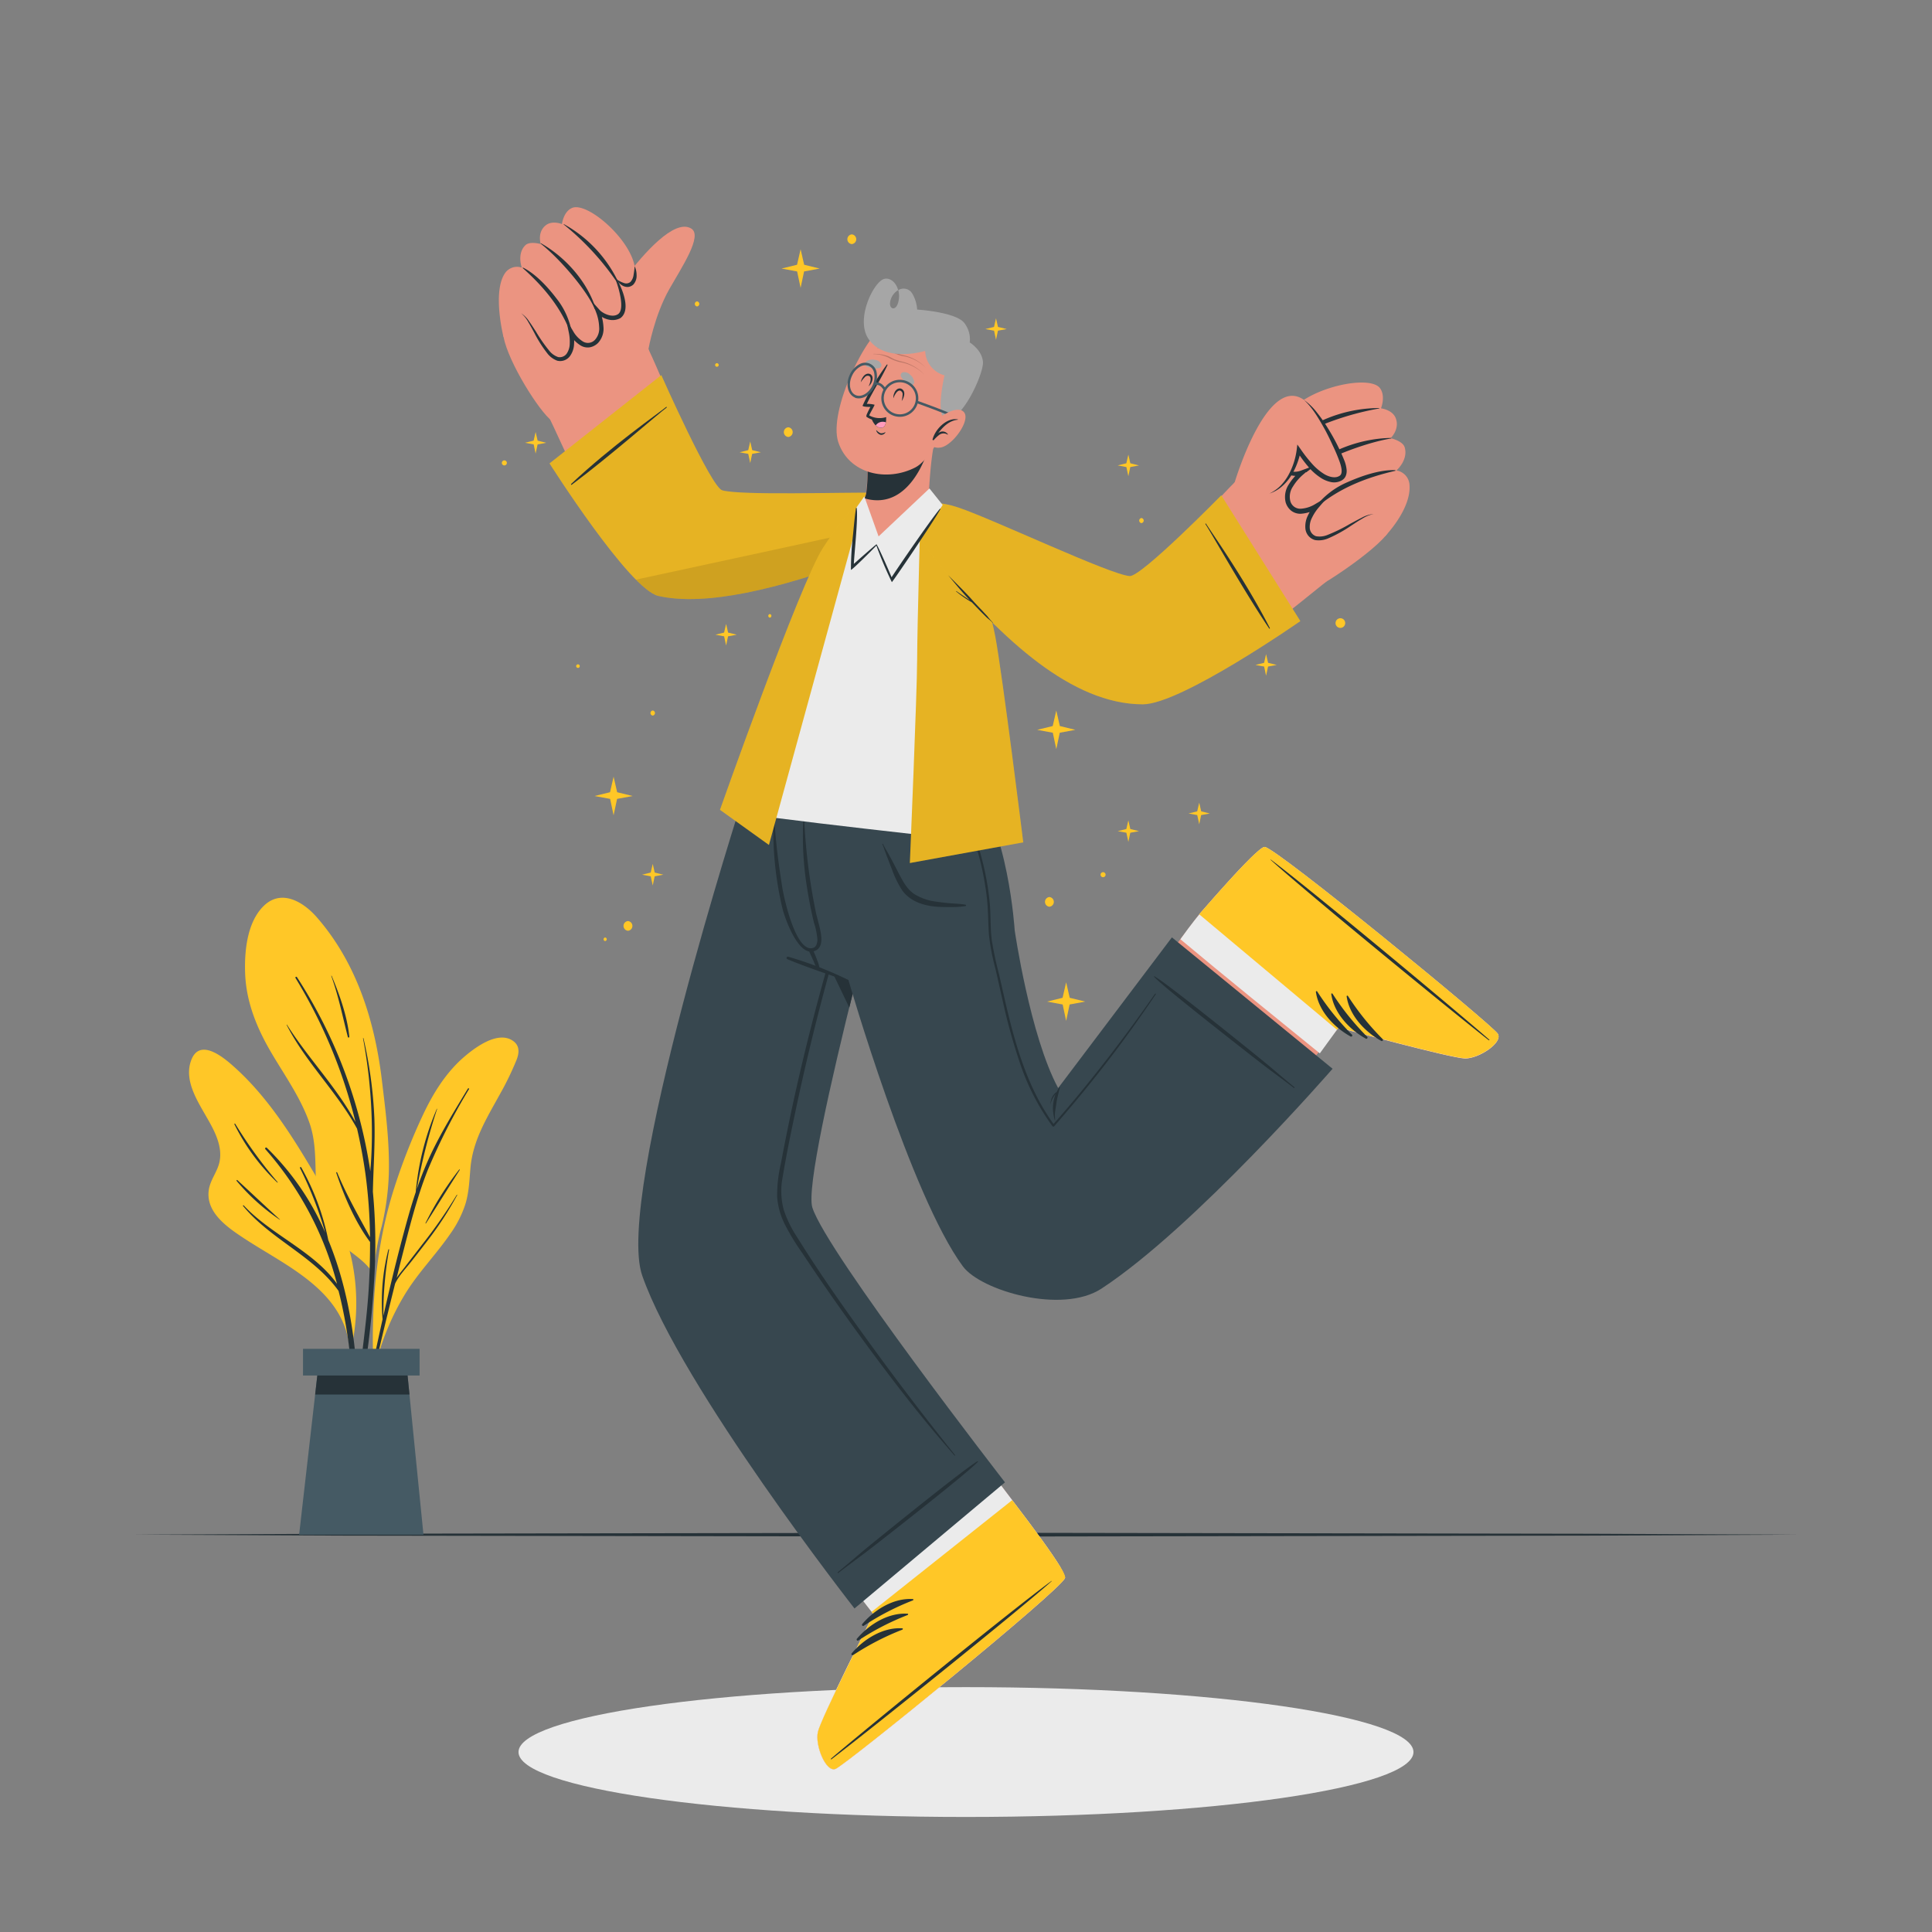 <svg xmlns="http://www.w3.org/2000/svg" width="342" height="342" fill="none"><rect width="100%" height="100%" fill="#808080" stroke="none"/><path fill="#EBEBEB" d="M170.999 321.637c43.749 0 79.214-5.144 79.214-11.491 0-6.346-35.465-11.491-79.214-11.491-43.749 0-79.214 5.145-79.214 11.491 0 6.347 35.465 11.491 79.214 11.491z"/><path fill="#263238" d="m23.639 271.664 36.84-.164 36.84-.061 73.681-.117 73.68.117 36.84.061 36.841.164-36.841.171-36.84.055-73.68.116-73.68-.116-36.841-.055-36.84-.171z"/><path fill="#FFC727" d="M67.58 217.04a44.416 44.416 0 0 0-1.415 7.996c.075.137.061.629 0 .493 0 .437-.684.362-.684-.076v-.834c-1.56-1.943-3.83-3.174-5.67-4.863a10.627 10.627 0 0 1-3.106-4.939c-1.519-5.246-.096-10.807-1.922-16.04-1.58-4.507-4.412-8.433-6.806-12.517-2.53-4.323-4.391-8.892-4.583-13.926-.143-3.878.315-9.043 3.27-11.95 3.126-3.078 7.004-.766 9.405 1.977 6.956 7.955 10.17 18.058 11.47 28.359.684 5.704 1.457 11.443 1.286 17.196a46 46 0 0 1-1.245 9.124z"/><path fill="#263238" d="M66.198 227.136a98.761 98.761 0 0 0-.191-16.156v-.055c.089-4.371.43-8.721.26-13.092a77.684 77.684 0 0 0-1.922-14.035c0-.055-.096-.042-.082 0a91.64 91.64 0 0 1 1.518 13.727c.091 2.472.07 4.939-.061 7.401-.041.801-.117 1.608-.165 2.422a86.358 86.358 0 0 0-12.996-34.385c-.088-.144-.341 0-.252.157a89.88 89.88 0 0 1 10.622 25.5c-3.345-6.19-8.386-11.279-12.134-17.23 0-.034-.069 0-.055.034 3.365 6.621 8.892 11.847 12.463 18.365a92.392 92.392 0 0 1 1.49 8.044c.498 3.706.768 7.438.808 11.177-2.052-3.803-4.152-7.442-5.814-11.464-.041-.109-.199-.034-.164.068 1.415 4.18 3.324 8.68 5.985 12.244 0 2.647-.062 5.294-.22 7.934-.41 7.052-1.62 14.016-2.174 21.04a.165.165 0 0 0 .253.132.16.16 0 0 0 .068-.091 162.542 162.542 0 0 0 2.763-21.737z"/><path fill="#263238" d="M58.709 172.744c0-.048-.096 0-.075 0 1.286 3.564 2.01 7.175 2.94 10.828a.144.144 0 0 0 .06.075.137.137 0 0 0 .207-.123c-.376-3.632-1.696-7.367-3.132-10.78z"/><path fill="#FFC727" d="M91.417 187.676a53.23 53.23 0 0 1-2.962 6.088c-2.318 4.213-4.74 8.071-5.177 12.996-.192 2.188-.26 4.391-.93 6.498a19.328 19.328 0 0 1-2.593 5.089c-2.51 3.666-5.657 6.84-7.982 10.622a44.607 44.607 0 0 0-5.308 12.791c-.062.246-.445.185-.39-.062a.158.158 0 0 0 0-.054.105.105 0 0 1 0-.055c-.37-10.52.472-21.115 3.68-31.191a107.77 107.77 0 0 1 5.096-12.996c1.716-3.652 3.857-7.168 6.84-9.897 1.956-1.765 6.203-5.103 8.987-3.338 1.368.855 1.266 2.196.74 3.509z"/><path fill="#263238" d="M80.851 211.52a86.064 86.064 0 0 1-6.115 8.783c-1.012 1.334-2.052 2.647-3.064 3.981-.479.629-1.02 1.251-1.457 1.929.274-1.109.547-2.21.828-3.318 1.368-5.315 2.66-10.677 4.685-15.787a107.607 107.607 0 0 1 7.298-14.316c.076-.116-.123-.205-.198-.089-2.216 3.653-4.473 7.306-6.34 11.156a58.925 58.925 0 0 0-2.696 6.622c.856-4.804 2.054-9.54 3.584-14.173 0-.041-.047-.068-.061 0a48.454 48.454 0 0 0-3.721 14.713 94.07 94.07 0 0 0-1.265 4.104c-1.656 5.882-3.113 11.826-4.46 17.784a63.316 63.316 0 0 1 1.012-11.696c0-.089-.116-.11-.137 0a37.098 37.098 0 0 0-1.019 12.312c-.506 2.28-1.003 4.56-1.49 6.84-1.034 4.849-2.3 9.781-2.908 14.706a.103.103 0 0 0 .199.034c.718-2.654 1.155-5.411 1.744-8.092a688.3 688.3 0 0 1 1.826-8.071c.916-3.92 1.874-7.818 2.845-11.717.684-1.43 1.916-2.702 2.86-3.899a458.6 458.6 0 0 0 3.078-3.967 59.346 59.346 0 0 0 5.061-7.832c.034-.027-.055-.061-.089-.007z"/><path fill="#263238" d="M81.301 207.019a54.5 54.5 0 0 0-5.985 9.508c0 .041.048.082.076.041 2.01-3.153 3.987-6.334 5.998-9.487.007-.055-.054-.109-.089-.062z"/><path fill="#FFC727" d="M36.526 197.676c1.368 2.346 2.921 5.164 2.333 7.982-.37 1.785-1.676 3.236-1.909 5.055-.533 4.015 3.475 6.669 6.369 8.571 7.223 4.74 17.1 8.96 18.468 18.639.047.342.642.253.602-.083a.195.195 0 0 0 0-.061v-.055a37.086 37.086 0 0 0-.144-14.808c-1.074-4.987-3.256-9.467-5.821-13.851-4.35-7.415-8.953-15.007-15.52-20.685-1.82-1.573-5.547-4.398-6.997-.855-1.45 3.544.978 7.258 2.62 10.151z"/><path fill="#263238" d="M43.134 213.367c4.788 5.185 12.4 8.092 16.525 13.899a58.138 58.138 0 0 0-12.702-23.858.185.185 0 0 1 .24-.26 46.95 46.95 0 0 1 10.376 15.048 67.325 67.325 0 0 0-4.466-11.43.123.123 0 0 1 .138-.172c.03.007.056.024.074.049a43.717 43.717 0 0 1 4.788 12.846c5.43 13.146 5.937 28.564 4.788 42.408a.155.155 0 0 1-.046.111.155.155 0 0 1-.112.046.155.155 0 0 1-.11-.046.155.155 0 0 1-.047-.111c.315-10.944.137-22.032-2.476-32.695-.055-.219-.116-.438-.171-.684-4.487-6.252-12.066-9.145-16.943-15.083.014-.027.103-.123.144-.068z"/><path fill="#263238" d="M42.027 208.914c2.517 2.305 4.986 4.665 7.524 6.97v.048a36.756 36.756 0 0 1-7.62-6.84c-.137-.13-.007-.274.096-.178zm-.398-9.993a79.135 79.135 0 0 0 7.524 10.349c0 .041 0 .102-.069.061a36.612 36.612 0 0 1-7.592-10.328.083.083 0 0 1 .036-.095.081.081 0 0 1 .1.013z"/><path fill="#455A64" d="M52.95 271.664h22.011L72 242.047H56.336l-3.386 29.617z"/><path fill="#263238" d="M55.79 246.856h16.696L72 242.047H56.336l-.547 4.809z"/><path fill="#455A64" d="M53.64 243.49h20.636v-4.726H53.64v4.726z"/><path fill="#EB9481" d="m159.878 240.084 19.466 25.712c3.749 4.897 6.943 9.254 8.386 11.662v.041c.4.526.674 1.137.801 1.785v.055c-.684 2.1-38.941 33.174-40.644 33.81-1.703.636-3.639-4.152-3.119-6.546.52-2.394 9.85-20.841 9.85-20.841l-19.186-25.897 24.446-19.781z"/><path fill="#EBEBEB" d="m175.349 260.495 3.995 5.273c3.748 4.898 6.942 9.255 8.386 11.662v.041c.333.563.601 1.162.8 1.786v.054c-.684 2.1-38.94 33.174-40.643 33.81-1.703.637-3.639-4.151-3.119-6.545.52-2.394 9.849-20.842 9.849-20.842l-4.138-5.294 24.87-19.945z"/><path fill="#FFC727" d="M147.902 313.122c1.703-.63 39.939-31.704 40.643-33.811.281-.8-3.919-6.634-9.2-13.536l-.171-.219-24.89 19.775.348.41s-9.316 18.468-9.849 20.841c-.534 2.374 1.423 7.182 3.119 6.54z"/><path fill="#263238" d="M147.129 311.288c6.32-5.396 32.305-26.559 38.988-31.416.054-.041.089 0 .034.041-6.156 5.472-32.305 26.444-38.906 31.464-.185.123-.246.028-.116-.089zm5.491-23.789c2.148-2.538 5.568-4.665 8.974-4.432.137 0 .116.191 0 .232a46.083 46.083 0 0 0-8.721 4.514.203.203 0 0 1-.131.007.212.212 0 0 1-.122-.321zm-.937 2.592c2.155-2.537 5.575-4.665 8.981-4.432.13 0 .116.191 0 .232a45.999 45.999 0 0 0-8.721 4.508.206.206 0 0 1-.26-.308zm-.93 2.593c2.147-2.538 5.567-4.672 8.974-4.44.13 0 .116.199 0 .24a46.437 46.437 0 0 0-8.721 4.507.204.204 0 0 1-.294-.18.2.2 0 0 1 .041-.127z"/><path fill="#37474F" d="m177.901 262.403-26.642 22.326s-30.657-39.173-37.572-58.92c-4.918-14.07 17.784-84.481 17.784-84.481l29.049-1.963s-18.803 67.812-16.717 74.399c2.572 8.023 34.098 48.639 34.098 48.639z"/><path fill="#263238" d="M148.297 278.32c4.138-3.42 2.9-2.511 7.086-5.896 2.052-1.663 15.493-12.552 17.675-13.769.047 0 .102.047.068.089-1.676 1.846-15.315 12.503-17.387 14.124-4.248 3.311-3.065 2.312-7.347 5.575a.068.068 0 0 1-.027.013.077.077 0 0 1-.03.003.1.1 0 0 1-.029-.01.074.074 0 0 1-.023-.02.087.087 0 0 1-.014-.027.106.106 0 0 1-.002-.031.073.073 0 0 1 .01-.028.074.074 0 0 1 .02-.023zm20.759-20.753a505.446 505.446 0 0 1-14.473-18.919c-4.651-6.375-9.241-12.846-13.413-19.542a20.988 20.988 0 0 1-2.401-4.843 12.728 12.728 0 0 1-.205-5.985c.649-3.96 1.477-7.9 2.305-11.826a417.915 417.915 0 0 1 5.69-23.489c2.121-7.77 4.494-15.472 7.005-23.126.307-.937.622-1.881.937-2.825.048-.137-.171-.191-.219-.055a330.951 330.951 0 0 0-7.593 23.297 412.179 412.179 0 0 0-5.998 23.633c-.876 3.981-1.69 7.98-2.442 11.997a25.062 25.062 0 0 0-.684 5.964 13.113 13.113 0 0 0 1.429 5.014 40.292 40.292 0 0 0 2.935 4.822 427.659 427.659 0 0 0 3.351 4.966 426.685 426.685 0 0 0 6.977 9.87c4.72 6.457 9.576 12.853 14.795 18.92.636.745 1.279 1.484 1.915 2.223.021.068.144-.028.089-.096z"/><path fill="#263238" d="M160.548 139.365s-5.472 19.781-10.206 38.988c-5.287-10.944-14.302-29.795-17.332-37.155l27.538-1.833z"/><path fill="#EB9481" d="m195.096 184.454 17.36-22.818c4.049-4.644 7.681-8.653 9.753-10.547a.043.043 0 0 1 .035 0c.779-.684 1.333-1.129 1.593-1.136h.048c2.203.267 40.295 31.526 41.252 33.065.958 1.539-3.344 4.398-5.793 4.364-2.449-.034-22.388-5.472-22.388-5.472l-18.468 22.825-23.392-20.281z"/><path fill="#EBEBEB" d="M223.838 149.926h.048c2.202.274 40.294 31.532 41.252 33.071.957 1.539-3.345 4.399-5.787 4.364-2.442-.034-22.394-5.472-22.394-5.472l-3.324 4.576c-6.279-5.082-17.729-14.364-24.679-20.198 1.936-2.736 3.502-4.597 3.509-4.604 4.042-4.651 7.668-8.652 9.74-10.54l.041-.034c.78-.746 1.334-1.156 1.594-1.163z"/><path fill="#FFC727" d="M265.138 182.984c-.958-1.539-39.05-32.798-41.252-33.065-.835-.116-5.712 5.164-11.423 11.717l-.178.212 24.378 20.438.335-.424s19.932 5.472 22.387 5.472c2.456 0 6.724-2.818 5.753-4.35z"/><path fill="#263238" d="M263.497 184.105c-6.546-5.109-32.483-26.347-38.571-31.895-.047-.047 0-.082.035-.041 6.6 4.925 32.367 26.369 38.625 31.834.13.109.048.212-.089.102zm-24.405-.622c-2.914-1.601-5.691-4.528-6.156-7.914 0-.13.171-.15.232-.061a46.313 46.313 0 0 0 6.156 7.647.205.205 0 0 1 .056.126.205.205 0 0 1-.288.202zm2.722.397c-2.914-1.601-5.684-4.528-6.156-7.914 0-.13.164-.151.226-.055a46.168 46.168 0 0 0 6.156 7.64.213.213 0 0 1-.226.329zm2.723.396c-2.907-1.6-5.684-4.528-6.156-7.907 0-.136.171-.157.232-.061a45.984 45.984 0 0 0 6.156 7.64.205.205 0 0 1 .041.124.205.205 0 0 1-.039.124.208.208 0 0 1-.234.08z"/><path fill="#37474F" d="M132.012 141.267v.034c.171.588 2.838 9.87 5.472 17.825 1.929 5.807 3.857 10.896 4.788 11.375 1.06.533 6.197 2.407 7.92 2.989 0 0 11.054 38.242 20.261 50.684 3.153 4.268 17.517 8.536 24.541 3.926 16.485-10.807 40.897-38.912 40.897-38.912l-28.441-23.256-20.137 26.676c-4.986-9.255-7.695-27.935-7.695-27.935s-1.128-18.468-7.9-26.136l-39.706 2.73z"/><path fill="#263238" d="M229.037 192.58c-4.282-3.256-3.098-2.264-7.346-5.567-2.052-1.622-15.732-12.258-17.401-14.111a.062.062 0 0 1-.009-.032.058.058 0 0 1 .011-.031.058.058 0 0 1 .027-.019.053.053 0 0 1 .033 0c2.181 1.21 15.643 12.086 17.695 13.741 4.179 3.386 2.941 2.462 7.086 5.896a.074.074 0 0 1 .029.052.06.06 0 0 1-.002.03.09.09 0 0 1-.013.028.116.116 0 0 1-.024.02.08.08 0 0 1-.059.007.07.07 0 0 1-.027-.014zm-58.147-32.435c-.917-.171-1.881-.178-2.804-.26a40.964 40.964 0 0 1-2.244-.26 9.628 9.628 0 0 1-4.008-1.368c-1.334-.896-2.052-2.353-2.791-3.755-.424-.828-.855-1.655-1.293-2.476l-.649-1.19a14.772 14.772 0 0 1-.794-1.43c0-.068-.144 0-.109.041.151.338.281.685.39 1.04.15.403.294.814.451 1.217.274.684.547 1.437.841 2.155a17.625 17.625 0 0 0 1.827 3.755c1.498 2.052 3.98 2.77 6.422 2.914.684.034 1.403.041 2.1.034.886.024 1.772-.031 2.647-.164a.128.128 0 0 0 .092-.032.13.13 0 0 0 .042-.088.128.128 0 0 0-.12-.133zm-31.355 9.213a65.529 65.529 0 0 1 10.609 4.104.117.117 0 0 1 .065.061c.006.014.01.03.01.045a.115.115 0 0 1-.068.11.114.114 0 0 1-.044.011.112.112 0 0 1-.045-.008c-3.564-1.251-7.189-2.435-10.684-3.885a.233.233 0 0 1 .157-.438zm-2.626-23.666c0-.123.212-.164.219-.034.253 4.104.76 7.715 1.368 11.532.288 1.778 2.387 11.539 5.431 10.609.513-.158.739-.684.773-1.471a12.775 12.775 0 0 0-.615-2.996 78.282 78.282 0 0 1-1.218-6.156 56.556 56.556 0 0 1-.684-11.676.108.108 0 0 1 .037-.055.108.108 0 0 1 .062-.021.1.1 0 0 1 .099.076c.276 5.391.962 10.753 2.052 16.04.561 2.538 2.114 6.314-.54 6.888-2.654.575-4.911-5.759-5.362-7.524a59.328 59.328 0 0 1-1.622-15.212z"/><path fill="#263238" d="M143.858 168.086c.32.648.599 1.315.835 1.997.234.523.371 1.084.403 1.656a.125.125 0 0 1-.029.06.127.127 0 0 1-.125.037.135.135 0 0 1-.058-.036 5.731 5.731 0 0 1-.827-1.587c-.281-.615-.575-1.224-.835-1.846a.348.348 0 0 1 .442-.444.347.347 0 0 1 .194.163zm60.589 7.852a275.694 275.694 0 0 1-13.906 18.318 223.082 223.082 0 0 1-4.049 4.706c-4.453-6.156-6.621-13.516-8.352-20.849-.444-1.881-.862-3.768-1.292-5.656a61.053 61.053 0 0 1-1.293-6.088c-.267-2.127-.151-4.295-.342-6.436a49.595 49.595 0 0 0-.978-6.156 60.802 60.802 0 0 0-4.679-13.297c0-.055-.123 0-.103.041a81.75 81.75 0 0 1 4.104 12.045 52.453 52.453 0 0 1 1.136 6.354c.246 2.155.219 4.31.362 6.471.222 2.05.606 4.078 1.15 6.067.43 1.881.848 3.769 1.279 5.65.81 3.717 1.824 7.386 3.037 10.992a41.155 41.155 0 0 0 5.779 11.252.212.212 0 0 0 .165.082.207.207 0 0 0 .164-.082c5.02-5.766 9.815-11.738 14.254-17.99a229.303 229.303 0 0 0 3.728-5.389c.062-.041-.096-.13-.164-.035z"/><path fill="#263238" d="M187.525 192.457c-.17.268-.325.544-.466.828l-.143.109a1.646 1.646 0 0 0-.26.233 3.335 3.335 0 0 0-.397.574 3.083 3.083 0 0 0-.301 1.368c.065-.445.218-.873.452-1.258.104-.189.225-.368.362-.534.04-.042.077-.088.11-.137 0 .055-.055.103-.076.164a8.188 8.188 0 0 0-.369 1.567 5.673 5.673 0 0 0 0 1.518c.051.499.15.991.294 1.471h.034c0-.506-.061-1.006 0-1.519.062-.513.158-.985.226-1.477.067-.481.16-.959.281-1.43.116-.478.212-.978.355-1.456.014-.042-.068-.069-.102-.021z"/><path fill="#EB9481" d="M156.205 94.857c-5.37 3.871-30.459 14.07-39.604 9.46-9.316-4.706-18.543-29.98-20.376-32.148-5.028-6.006 16.594-14.515 18.57-10.35 3.304 6.957 10.322 25.535 13.543 25.938 6.779.848 12.996-.034 23.598-.164 7.436-.103 10.172 2.99 4.269 7.264z"/><path fill="#FFC727" d="M117.065 66.41s8.797 19.835 10.78 20.383c3.304.944 21.204.321 27.634.43 6.429.11 12.62 5.8-2.606 11.485-15.226 5.684-28.044 8.646-36.327 6.785-5.144-1.163-19.269-23.461-19.269-23.461l19.788-15.623z"/><path fill="#000" d="M117.065 66.41s8.797 19.835 10.78 20.383c3.304.944 21.204.321 27.634.43 6.429.11 12.62 5.8-2.606 11.485-15.226 5.684-28.044 8.646-36.327 6.785-5.144-1.163-19.269-23.461-19.269-23.461l19.788-15.623z" opacity=".1"/><path fill="#263238" d="M101.108 85.664c7.052-6.648 15.438-12.503 16.827-13.632.068-.055.143.062.075.116-1.423 1.033-10.301 8.824-16.827 13.68-.075.02-.143-.102-.075-.164z"/><path fill="#000" d="M162.333 91.758c-.273 2.011-2.838 4.48-9.459 6.95-15.219 5.691-28.044 8.646-36.321 6.785-1.026-.232-2.414-1.306-3.974-2.886 11.731-2.531 40.014-8.619 49.754-10.849z" opacity=".1"/><path fill="#EB9481" d="M97.613 74.426c2.12 1.58 17.1-7.237 17.442-9.925.033-.92-.055-1.839-.26-2.736 0 0 1.053-5.95 3.693-10.595 2.21-3.899 5.937-9.44 3.885-10.705-2.989-1.86-8.543 4.583-11.511 8.468-1.054-2.441-2.182-4.439-3.277-5.369-3.618-3.044-19.35 11.361-18.447 16.094.882 4.57 6.354 13.195 8.475 14.768z"/><path fill="#EB9481" d="M112.216 49.44c-.848 2.311-3.091 0-3.091 0s2.421 4.104.622 6.156c-1.799 2.052-4.343-.93-4.535-1.136.123.219 2.251 4.063.233 5.937-2.018 1.874-4.221-1.423-4.357-1.641.054.246.718 3.488-1.143 4.562-3.194 1.84-5.11-6.41-7.701-7.88 0 0-2.996 4.104-3.113 4.22 0 0-1.983-7.81.199-11.203a2.572 2.572 0 0 1 3.044-1.074s-.917-2.45.622-3.968c.793-.78 2.736-.205 2.736-.205s-.684-1.99.8-3.262c1.163-1.02 2.941-.28 2.941-.28s.26-2.203 1.786-2.853c3.078-1.327 12.77 7.647 10.957 12.627z"/><path fill="#263238" d="M99.788 39.74s0-.082.034-.061a22.95 22.95 0 0 1 9.439 9.856c.062.137-.129.294-.225.164a47.01 47.01 0 0 0-9.248-9.959zm-4.07 3.4c-.041 0 0-.096.055-.069 4.022 2.271 7.996 6.43 9.63 11.396.055.17-.068.376-.143.185-1.341-3.215-6.177-8.879-9.542-11.512zm5.363 15.999c-1.751-4.7-4.829-8.366-8.536-11.676-.048-.041 0-.103.068-.082 2.25 1.128 4.398 3.481 5.91 5.472a13.342 13.342 0 0 1 2.736 6.245c-.027.075-.137.143-.178.04z"/><path fill="#263238" d="M109.206 49.44c.076.164-.239.095-.171.26.294.683 1.697 4.965.39 5.896-1.053.745-2.784-.15-3.31-.76l-1.334-1.484.725 1.895c.327.837.514 1.722.554 2.62a2.962 2.962 0 0 1-.752 2.298 1.692 1.692 0 0 1-2.107.294 5.06 5.06 0 0 1-1.758-1.86l-1.231-2.053.485 2.333a7.95 7.95 0 0 1 .158 1.977 3.221 3.221 0 0 1-.554 1.764 1.52 1.52 0 0 1-1.491.589 3.42 3.42 0 0 1-1.546-1.081 27.104 27.104 0 0 1-2.387-3.42c-.383-.588-.76-1.183-1.17-1.758a5.034 5.034 0 0 0-1.464-1.505c.533.45.975.998 1.3 1.614.362.595.684 1.211 1.026 1.834a22.396 22.396 0 0 0 2.264 3.59 3.954 3.954 0 0 0 1.812 1.369 2.162 2.162 0 0 0 2.23-.787c.465-.637.725-1.4.746-2.189a8.573 8.573 0 0 0-.144-2.21l-.739.281a5.814 5.814 0 0 0 2.052 2.216 2.416 2.416 0 0 0 1.628.315 2.773 2.773 0 0 0 1.444-.766 3.707 3.707 0 0 0 .957-2.907 8.766 8.766 0 0 0-.684-2.873l-.609.37c.684.745 2.524 1.956 4.296 1.012 2.168-1.594-.137-6.081-.616-6.874z"/><path fill="#263238" d="M109.125 49.426c.419.295.88.526 1.368.684a1.137 1.137 0 0 0 1.135-.233c.291-.343.474-.764.527-1.21.082-.493.151-1.013.192-1.546.227.5.344 1.044.342 1.593a2.29 2.29 0 0 1-.582 1.662 1.653 1.653 0 0 1-.889.418 1.782 1.782 0 0 1-.917-.178 2.68 2.68 0 0 1-1.176-1.19z"/><path fill="#EBEBEB" d="M175.337 149.112c-.144.109-44.269-4.788-44.631-5.356-.507-.834 12.64-46.573 22.736-55.965 2.524-2.346 9.507-1.3 12.312 1.73 13.926 15.042 10.082 59.201 9.583 59.591z"/><path fill="#FFC727" d="m153.058 87.805-16.943 61.765-8.666-6.217s14.138-40.014 18.242-46.382c4.104-6.368 7.367-9.166 7.367-9.166z"/><path fill="#000" d="m153.058 87.805-16.943 61.765-8.666-6.217s14.138-40.014 18.242-46.382c4.104-6.368 7.367-9.166 7.367-9.166z" opacity=".1"/><path fill="#FFC727" d="M163.038 87.367s-.684 23.762-.684 29.344c0 5.581-1.292 36.06-1.292 36.06l20.075-3.659s-3.666-29.556-4.939-36.382c-1.272-6.826-6.648-23.352-13.16-25.363z"/><path fill="#000" d="M163.038 87.367s-.684 23.762-.684 29.344c0 5.581-1.292 36.06-1.292 36.06l20.075-3.659s-3.666-29.556-4.939-36.382c-1.272-6.826-6.648-23.352-13.16-25.363z" opacity=".1"/><path fill="#EB9481" d="M167.798 100.726c11.669 11.949 27.134 24.733 35.732 22.907 7.777-1.655 18.954-10.773 31.149-20.602 2.422-1.95-13.741-19.994-16.115-17.654-4.672 4.603-14.261 16.354-17.839 17.654-1.532.554-18.686-8.017-29.931-12.312-13.653-5.22-7.647 5.246-2.996 10.007z"/><path fill="#EB9481" d="M245.391 94.72c-3.201 3.851-14.309 11.074-17.1 11.464-2.791.39-12.408-15.67-11.341-18.386 1.067-2.715 12.839-14.856 17.846-15.89 5.007-1.032 13.913 18.818 10.595 22.812z"/><path fill="#EB9481" d="M227.389 75.042c-.39 2.62 2.927 1.587 2.927 1.587s-4.418 2.64-3.776 5.471c.623 2.737 4.583 1.369 4.871 1.266-.233.144-4.228 2.681-3.284 5.472.978 2.92 4.713.841 4.959.684-.177.205-2.476 2.927-1.279 4.897 2.052 3.42 8.133-3.42 11.348-3.46 0 0 1.949 3.837 2.004 3.987 0 0 4.658-4.747 4.35-9.077a2.732 2.732 0 0 0-2.319-2.585s2.135-1.84 1.464-4.104c-.349-1.15-2.49-1.614-2.49-1.614s1.642-1.546.924-3.496c-.568-1.56-2.627-1.785-2.627-1.785s.889-2.216-.212-3.618c-2.209-2.73-16.012.752-16.86 6.375z"/><path fill="#263238" d="M244.14 72.306a.036.036 0 0 0 .018-.016.045.045 0 0 0 .007-.022.045.045 0 0 0-.007-.022.036.036 0 0 0-.018-.016 24.664 24.664 0 0 0-14.001 4.433c-.13.095-.034.342.13.266a50.444 50.444 0 0 1 13.871-4.623zm2.099 5.314c.055 0 .041-.096 0-.096-4.966.069-10.868 1.943-14.979 5.787-.137.13-.13.39.041.253 2.893-2.353 10.383-5.198 14.938-5.944zm-13.352 12.34c4.104-3.537 8.892-5.404 14.097-6.615.068 0 .041-.11 0-.116-2.736-.103-5.951 1.02-8.4 2.1a14.193 14.193 0 0 0-5.8 4.487c-.082.075.014.219.103.144z"/><path fill="#263238" d="M230.316 76.608a15.155 15.155 0 0 0-2.223 1.963 5.418 5.418 0 0 0-1.444 2.442 1.79 1.79 0 0 0 .199 1.265c.224.386.545.706.93.93a3.206 3.206 0 0 0 2.585.069l2.052-.752-1.655 1.415a8.82 8.82 0 0 0-1.881 2.182 3.2 3.2 0 0 0-.472 2.565 1.828 1.828 0 0 0 1.833 1.368 5.513 5.513 0 0 0 2.62-.848l2.223-1.306-1.662 1.95a8.4 8.4 0 0 0-1.17 1.791 3.49 3.49 0 0 0-.39 1.95 1.643 1.643 0 0 0 1.102 1.327 3.616 3.616 0 0 0 2.017-.22 28.646 28.646 0 0 0 4.015-1.97c.684-.362 1.327-.724 2.011-1.06a5.381 5.381 0 0 1 2.162-.683 5.82 5.82 0 0 0-2.052.848c-.684.383-1.279.793-1.915 1.204a24.095 24.095 0 0 1-3.995 2.223 4.22 4.22 0 0 1-2.408.342 2.33 2.33 0 0 1-1.703-1.895 4.278 4.278 0 0 1 .418-2.435 9.483 9.483 0 0 1 1.272-2.011l.561.65a6.357 6.357 0 0 1-3.092 1.033 2.652 2.652 0 0 1-1.696-.548 2.958 2.958 0 0 1-.972-1.47 4.053 4.053 0 0 1 .595-3.242 9.864 9.864 0 0 1 2.107-2.374l.39.684a3.795 3.795 0 0 1-3.194-.253c-.463-.3-.84-.715-1.095-1.204a2.324 2.324 0 0 1-.177-1.628 5.56 5.56 0 0 1 1.716-2.524 13.234 13.234 0 0 1 2.388-1.778z"/><path fill="#EB9481" d="M218.565 85.377s6.04-20.376 12.846-14.111c2.052 1.86 8.105 11.915 6.115 13.18-2.579 1.629-5.903-2.1-7.62-4.787 0 0-1.081 7.216-6.327 7.968a5.274 5.274 0 0 1-5.014-2.25z"/><path fill="#263238" d="M230.814 70.78c.879.636 1.66 1.396 2.319 2.257A23.945 23.945 0 0 1 235 75.706a37.345 37.345 0 0 1 2.969 5.8c.215.537.353 1.101.41 1.676.03.331-.012.665-.123.978a1.67 1.67 0 0 1-.267.48 1.752 1.752 0 0 1-.403.355 2.737 2.737 0 0 1-1.861.362 5.256 5.256 0 0 1-1.669-.615 9.829 9.829 0 0 1-2.53-2.203 21.882 21.882 0 0 1-1.936-2.654l.684-.157c-.153.82-.382 1.623-.684 2.4-.293.772-.667 1.51-1.115 2.203a8.43 8.43 0 0 1-1.635 1.847 6.407 6.407 0 0 1-2.127 1.19A7.3 7.3 0 0 0 226.662 86a8.876 8.876 0 0 0 1.409-1.901c.384-.69.7-1.417.944-2.168.242-.745.416-1.51.52-2.285l.116-.958.568.8a24.862 24.862 0 0 0 1.943 2.497 9.735 9.735 0 0 0 2.339 1.99c.841.473 1.895.726 2.592.274.65-.342.397-1.498.069-2.449a30.086 30.086 0 0 0-1.232-2.927A48.343 48.343 0 0 0 234.515 76c-1.054-1.86-2.114-3.762-3.701-5.219z"/><path fill="#FFC727" d="M216.191 87.682s-14.145 14.425-16.211 14.295c-3.42-.218-24.206-10.075-30.301-12.127-6.094-2.052-12.627-.841-2.996 10.541 10.869 12.838 23.037 24.275 35.616 24.288 6.778 0 27.887-14.733 27.887-14.733l-13.995-22.264z"/><path fill="#000" d="M216.191 87.682s-14.145 14.425-16.211 14.295c-3.42-.218-24.206-10.075-30.301-12.127-6.094-2.052-12.627-.841-2.996 10.541 10.869 12.838 23.037 24.275 35.616 24.288 6.778 0 27.887-14.733 27.887-14.733l-13.995-22.264z" opacity=".1"/><path fill="#263238" d="M224.782 111.171c-4.418-8.633-10.355-16.95-11.293-18.469-.041-.075-.15 0-.102.083.992 1.45 6.751 11.764 11.279 18.468.055.089.164 0 .116-.082zm-49.076-1.006a12.092 12.092 0 0 1-.903-1.067c-.335-.363-.684-.725-1.006-1.088a48.22 48.22 0 0 1-1.956-2.099c-1.293-1.403-2.668-2.736-4.008-4.104 1.224 1.477 2.428 2.961 3.755 4.35l.089.096-.78-.527c-.54-.363-1.081-.725-1.614-1.095 0 0-.069.035-.041.055a19.742 19.742 0 0 0 2.387 1.696l.397.233 1.498 1.553c.342.349.684.684 1.039 1.039.356.356.78.616 1.095.992.013.096.13.014.048-.034z"/><path fill="#EB9481" d="M154.529 96.177c2.093.506 7.25-2.585 9.617-5.574.157-.206.212-2.647.424-5.61.13-1.798.321-3.795.629-5.608l-11.82.841a29.262 29.262 0 0 1-.082 7.135 3.78 3.78 0 0 1-.205.731v.124c-.506 1.388-1.84 7.168 1.437 7.961z"/><path fill="#263238" d="M153.099 88.092a.413.413 0 0 0-.041.123c.377.118.764.206 1.156.26 6.484.944 9.391-6.662 10.13-9.028l-10.944.772a29.372 29.372 0 0 1-.069 7.148c-.058.248-.135.49-.232.725z"/><path fill="#EB9481" d="M170.446 65.794c.171 4.261-4.912 15.13-8.386 16.936-5.041 2.62-11.806 1.224-13.68-4.494-1.792-5.547 5.075-19.59 8.823-21.074 5.541-2.196 12.989 2.346 13.243 8.632z"/><path fill="#A6A6A6" d="M160.91 68.113a9.831 9.831 0 0 1-.786-.725 1.705 1.705 0 0 1-.684-.89.562.562 0 0 1 .349-.581 1.364 1.364 0 0 1 1.32.417c.387.313.644.76.718 1.252a.591.591 0 0 1-.294.55.585.585 0 0 1-.623-.023zm-7.304-3.133c.355.089.684.11 1.06.164a1.75 1.75 0 0 0 1.108-.04.562.562 0 0 0 .239-.63 1.369 1.369 0 0 0-1.156-.773 1.968 1.968 0 0 0-1.429.219.585.585 0 0 0-.256.588.59.59 0 0 0 .434.472z"/><path fill="#263238" d="M156.677 76.512a1.19 1.19 0 0 1-.814.171 2.158 2.158 0 0 1-.718-.527h-.048a1.1 1.1 0 0 0 .773.807.84.84 0 0 0 .861-.403c.035-.02-.02-.062-.054-.048zm.178-2.552a2.735 2.735 0 0 1-2.175.398 3.604 3.604 0 0 1-.924-.35.92.92 0 0 1-.164-.095.667.667 0 0 1-.15-.096.199.199 0 0 1-.083-.225.353.353 0 0 1 .035-.076v-.061c.232-.582.684-1.423.684-1.423-.253 0-1.519 0-1.368-.26a41.164 41.164 0 0 1 4.268-7.223c.048-.075.171 0 .123.075-1.067 2.36-2.545 4.522-3.659 6.874.46-.017.922.033 1.368.15.068.056-.862 1.615-.944 1.889a3.821 3.821 0 0 0 2.968.307c.048.028.089.076.021.117z"/><path fill="#263238" d="M154.214 73.872c.137.542.413 1.04.8 1.443.218.215.498.356.8.404.684.102.91-.438.999-.951.046-.273.059-.551.041-.828a4.246 4.246 0 0 1-2.64-.068z"/><path fill="#FF9BBC" d="M155.015 75.308c.218.215.498.356.8.404.684.102.91-.438.999-.95a1.526 1.526 0 0 0-1.799.546z"/><path fill="#263238" d="M160.055 69.925a1.234 1.234 0 0 0-.048-.643.908.908 0 0 0-.506-.485.81.81 0 0 0-.684.102 1.374 1.374 0 0 0-.418.472 3.263 3.263 0 0 0-.15.356 1.697 1.697 0 0 0-.096.78 2.85 2.85 0 0 1 .219-.534c.084-.152.178-.298.28-.438.212-.28.493-.478.746-.369a.684.684 0 0 1 .376.732c-.017.369-.07.735-.157 1.094a2.58 2.58 0 0 0 .438-1.067zm-7.208-3.304c.129-.174.301-.313.499-.403a.887.887 0 0 1 .684 0 .798.798 0 0 1 .418.575c.028.211.007.427-.062.629a2.279 2.279 0 0 1-.144.355 1.725 1.725 0 0 1-.499.61 2.37 2.37 0 0 0 .233-.528c.053-.165.095-.334.123-.506.054-.349 0-.684-.247-.793a.682.682 0 0 0-.793.233 5.532 5.532 0 0 0-.684.875c.072-.382.233-.74.472-1.047z"/><path fill="#000" d="M159.645 64.002a10.23 10.23 0 0 1-1.272-.383c-.417-.178-.794-.431-1.211-.595a7.335 7.335 0 0 0-2.51-.383c-.075 0-.082.047 0 .047a6.285 6.285 0 0 1 2.592.602 7.84 7.84 0 0 0 2.052.814 7.907 7.907 0 0 1 4.364 2.244 7.956 7.956 0 0 0-4.015-2.346zm.444-1.074a9.368 9.368 0 0 1-1.204-.363c-.397-.17-.752-.41-1.149-.567a6.907 6.907 0 0 0-2.38-.363c-.069 0-.076.041 0 .048.849.01 1.687.205 2.455.568a7.4 7.4 0 0 0 1.936.773 7.529 7.529 0 0 1 4.159 2.1 7.524 7.524 0 0 0-3.817-2.196z" opacity=".2"/><path fill="#A6A6A6" d="M153.824 60.117c3.009 4.172 9.952 1.997 9.952 1.997a4.618 4.618 0 0 0 3.42 4.33s-1.642 7.031.143 7.654c2.736.964 6.84-7.935 6.663-10.055-.178-2.12-2.34-3.42-2.34-3.42a4.702 4.702 0 0 0-.882-3.345c-1.368-2.052-8.427-2.476-8.427-2.476a6.374 6.374 0 0 0-.841-2.797 1.785 1.785 0 0 0-1.111-.858 1.776 1.776 0 0 0-1.386.215 4.15 4.15 0 0 1 .048 1.894c-.39 2.093-2.004 1.505-1.368-.28a2.933 2.933 0 0 1 1.293-1.614c-.376-1.457-1.539-2.312-2.558-1.964-1.847.637-5.11 7.258-2.606 10.719z"/><path fill="#455A64" d="M157.524 73.27a3.282 3.282 0 0 1 .353-5.722 3.277 3.277 0 1 1-.353 5.722zm-.629-4.295a2.837 2.837 0 0 0 1.357 4.173 2.838 2.838 0 1 0-1.357-4.173zm-5.637 1.354c-1.217-.568-1.593-2.367-.827-4.002a3.922 3.922 0 0 1 1.593-1.785 2.055 2.055 0 0 1 2.793.514c.205.284.334.616.374.964a3.873 3.873 0 0 1-.335 2.366c-.725 1.553-2.209 2.415-3.42 2.052l-.178-.11zm.978-5.404a3.463 3.463 0 0 0-1.409 1.587c-.684 1.416-.383 2.955.616 3.42.999.465 2.353-.308 3.016-1.73a3.473 3.473 0 0 0 .301-2.1 1.758 1.758 0 0 0-.3-.773 1.758 1.758 0 0 0-.623-.547l-.15-.062a1.814 1.814 0 0 0-1.451.205z"/><path fill="#455A64" d="m156.464 69.132.397-.185c-.274-.588-1.081-1.58-2.169-1.142l.165.403c.978-.396 1.58.876 1.607.924zm12.88 6.928h.438c0-.198-.103-2.003-.924-2.564-.82-.561-6.327-2.497-6.559-2.586l-.151.418c1.594.567 5.869 2.127 6.464 2.53.595.404.712 1.71.732 2.203z"/><path fill="#EB9481" d="M165.568 74.453s3.605-2.94 5.014-1.552c1.409 1.388-2.052 6.156-4.2 6.334a2.049 2.049 0 0 1-2.113-1.035 2.067 2.067 0 0 1-.247-.792l1.546-2.955z"/><path fill="#263238" d="M169.556 74.241c.034 0 0 .055 0 .055-1.532.164-2.613 1.231-3.496 2.408a1.146 1.146 0 0 1 1.37-.168c.143.084.266.197.361.332a.05.05 0 0 1-.005.052.053.053 0 0 1-.022.016.051.051 0 0 1-.028 0 1.27 1.27 0 0 0-1.47.041c-.348.267-.667.57-.951.903-.103.11-.308 0-.219-.15.486-1.806 2.538-3.858 4.46-3.489z"/><path fill="#EBEBEB" d="m152.996 87.874 2.531 7.079 9.002-8.489 2.346 2.928s-9.015 13.68-9.043 13.051l-2.64-6.156-4.309 4.022.739-10.486 1.374-1.95z"/><path fill="#263238" d="M150.95 95.138c.185-1.724.315-3.468.575-5.185 0-.062.109-.09.123 0 .281 1.682-.445 8.283-.499 9.87.178-.178 3.987-3.53 4.022-3.475.581.978 2.524 5.472 2.654 5.842 1.422-2.176 6.84-10.069 8.543-12.114a.054.054 0 0 1 .036-.025.056.056 0 0 1 .058.023.04.04 0 0 1 .009.02.055.055 0 0 1 .001.023.072.072 0 0 1-.008.02c-1.273 2.305-8.489 12.942-8.592 12.908a66.857 66.857 0 0 1-2.736-6.471c-.684.739-4.507 4.542-4.507 4.289.007-1.913.114-3.824.321-5.725z"/><path fill="#FFC727" d="m192.107 177.3-2.764.513-.615 2.907-.616-2.907-2.757-.513 2.743-.671.63-2.749.629 2.749 2.75.671zM145.101 47.538l-2.764.513-.615 2.907-.616-2.907-2.756-.513 2.742-.67.63-2.75.629 2.75 2.75.67zm-33.104 93.373-2.763.506-.616 2.907-.615-2.907-2.757-.506 2.743-.671.629-2.749.629 2.749 2.75.671zm78.358-11.717-2.757.513-.616 2.907-.615-2.907-2.763-.513 2.749-.671.629-2.749.63 2.749 2.743.671zm35.651-11.485-1.539.281-.349 1.628-.342-1.628-1.539-.281 1.532-.376.349-1.539.356 1.539 1.532.376zm-95.59-5.355-1.539.287-.342 1.628-.349-1.628-1.539-.287 1.533-.376.355-1.533.349 1.533 1.532.376zM178.2 58.25l-1.546.286-.342 1.621-.342-1.62-1.546-.288 1.539-.376.349-1.532.349 1.532 1.539.376zm35.965 85.752-1.539.281-.342 1.628-.349-1.628-1.539-.281 1.533-.376.355-1.539.349 1.539 1.532.376zm-12.538 3.126-1.546.281-.342 1.628-.348-1.628-1.539-.281 1.532-.376.355-1.539.349 1.539 1.539.376zm0-64.74-1.546.287-.342 1.628-.348-1.628-1.539-.287 1.532-.377.355-1.532.349 1.532 1.539.377zm-66.935-2.326-1.546.28-.342 1.628-.349-1.628-1.539-.28 1.539-.376.349-1.54.349 1.54 1.539.376zM96.701 78.38l-1.538.287-.35 1.628-.341-1.628-1.54-.288 1.533-.376.349-1.532.355 1.532 1.532.376zm20.726 76.457-1.539.287-.342 1.621-.349-1.621-1.539-.287 1.532-.376.356-1.532.349 1.532 1.532.376zm77.839-.445a.441.441 0 0 0-.314.131.441.441 0 0 0 0 .628.441.441 0 0 0 .628 0 .441.441 0 0 0 0-.628.441.441 0 0 0-.314-.131zm6.793-62.688a.453.453 0 0 0-.396.448.45.45 0 0 0 .396.448.453.453 0 0 0 .396-.448.45.45 0 0 0-.396-.448zm-78.667-38.352a.453.453 0 0 0-.396.448.45.45 0 0 0 .396.448.453.453 0 0 0 .396-.448.45.45 0 0 0-.396-.448zM89.28 81.498a.445.445 0 1 0 0 .89.445.445 0 0 0 0-.89zm26.266 44.276a.451.451 0 0 0 0 .896.455.455 0 0 0 .396-.448.45.45 0 0 0-.396-.448zm-13.235-8.174a.315.315 0 1 0-.001.63.315.315 0 0 0 .001-.63zm24.595-53.304a.314.314 0 1 0 0 .628.314.314 0 0 0 0-.628zm9.379 44.405a.32.32 0 0 0 0 .636.323.323 0 0 0 0-.636zm-29.166 57.251a.316.316 0 0 0-.196.108.318.318 0 0 0-.078.21.32.32 0 0 0 .274.318.32.32 0 0 0 0-.636zm78.64-7.162a.863.863 0 0 0 0 1.717.86.86 0 0 0 .559-1.44.865.865 0 0 0-.559-.277zm51.512-49.35a.858.858 0 0 0-.855.855.854.854 0 0 0 1.46.604.854.854 0 0 0-.605-1.459zm-86.486-67.949a.862.862 0 0 0 0 1.717.86.86 0 0 0 .785-.858.859.859 0 0 0-.785-.859zm-11.252 34.146a.862.862 0 0 0 0 1.716.86.86 0 0 0 .785-.858.858.858 0 0 0-.785-.858zm-28.371 87.408a.86.86 0 0 0-.559 1.44.86.86 0 0 0 .559.277.858.858 0 0 0 .785-.859.858.858 0 0 0-.785-.858z"/></svg>